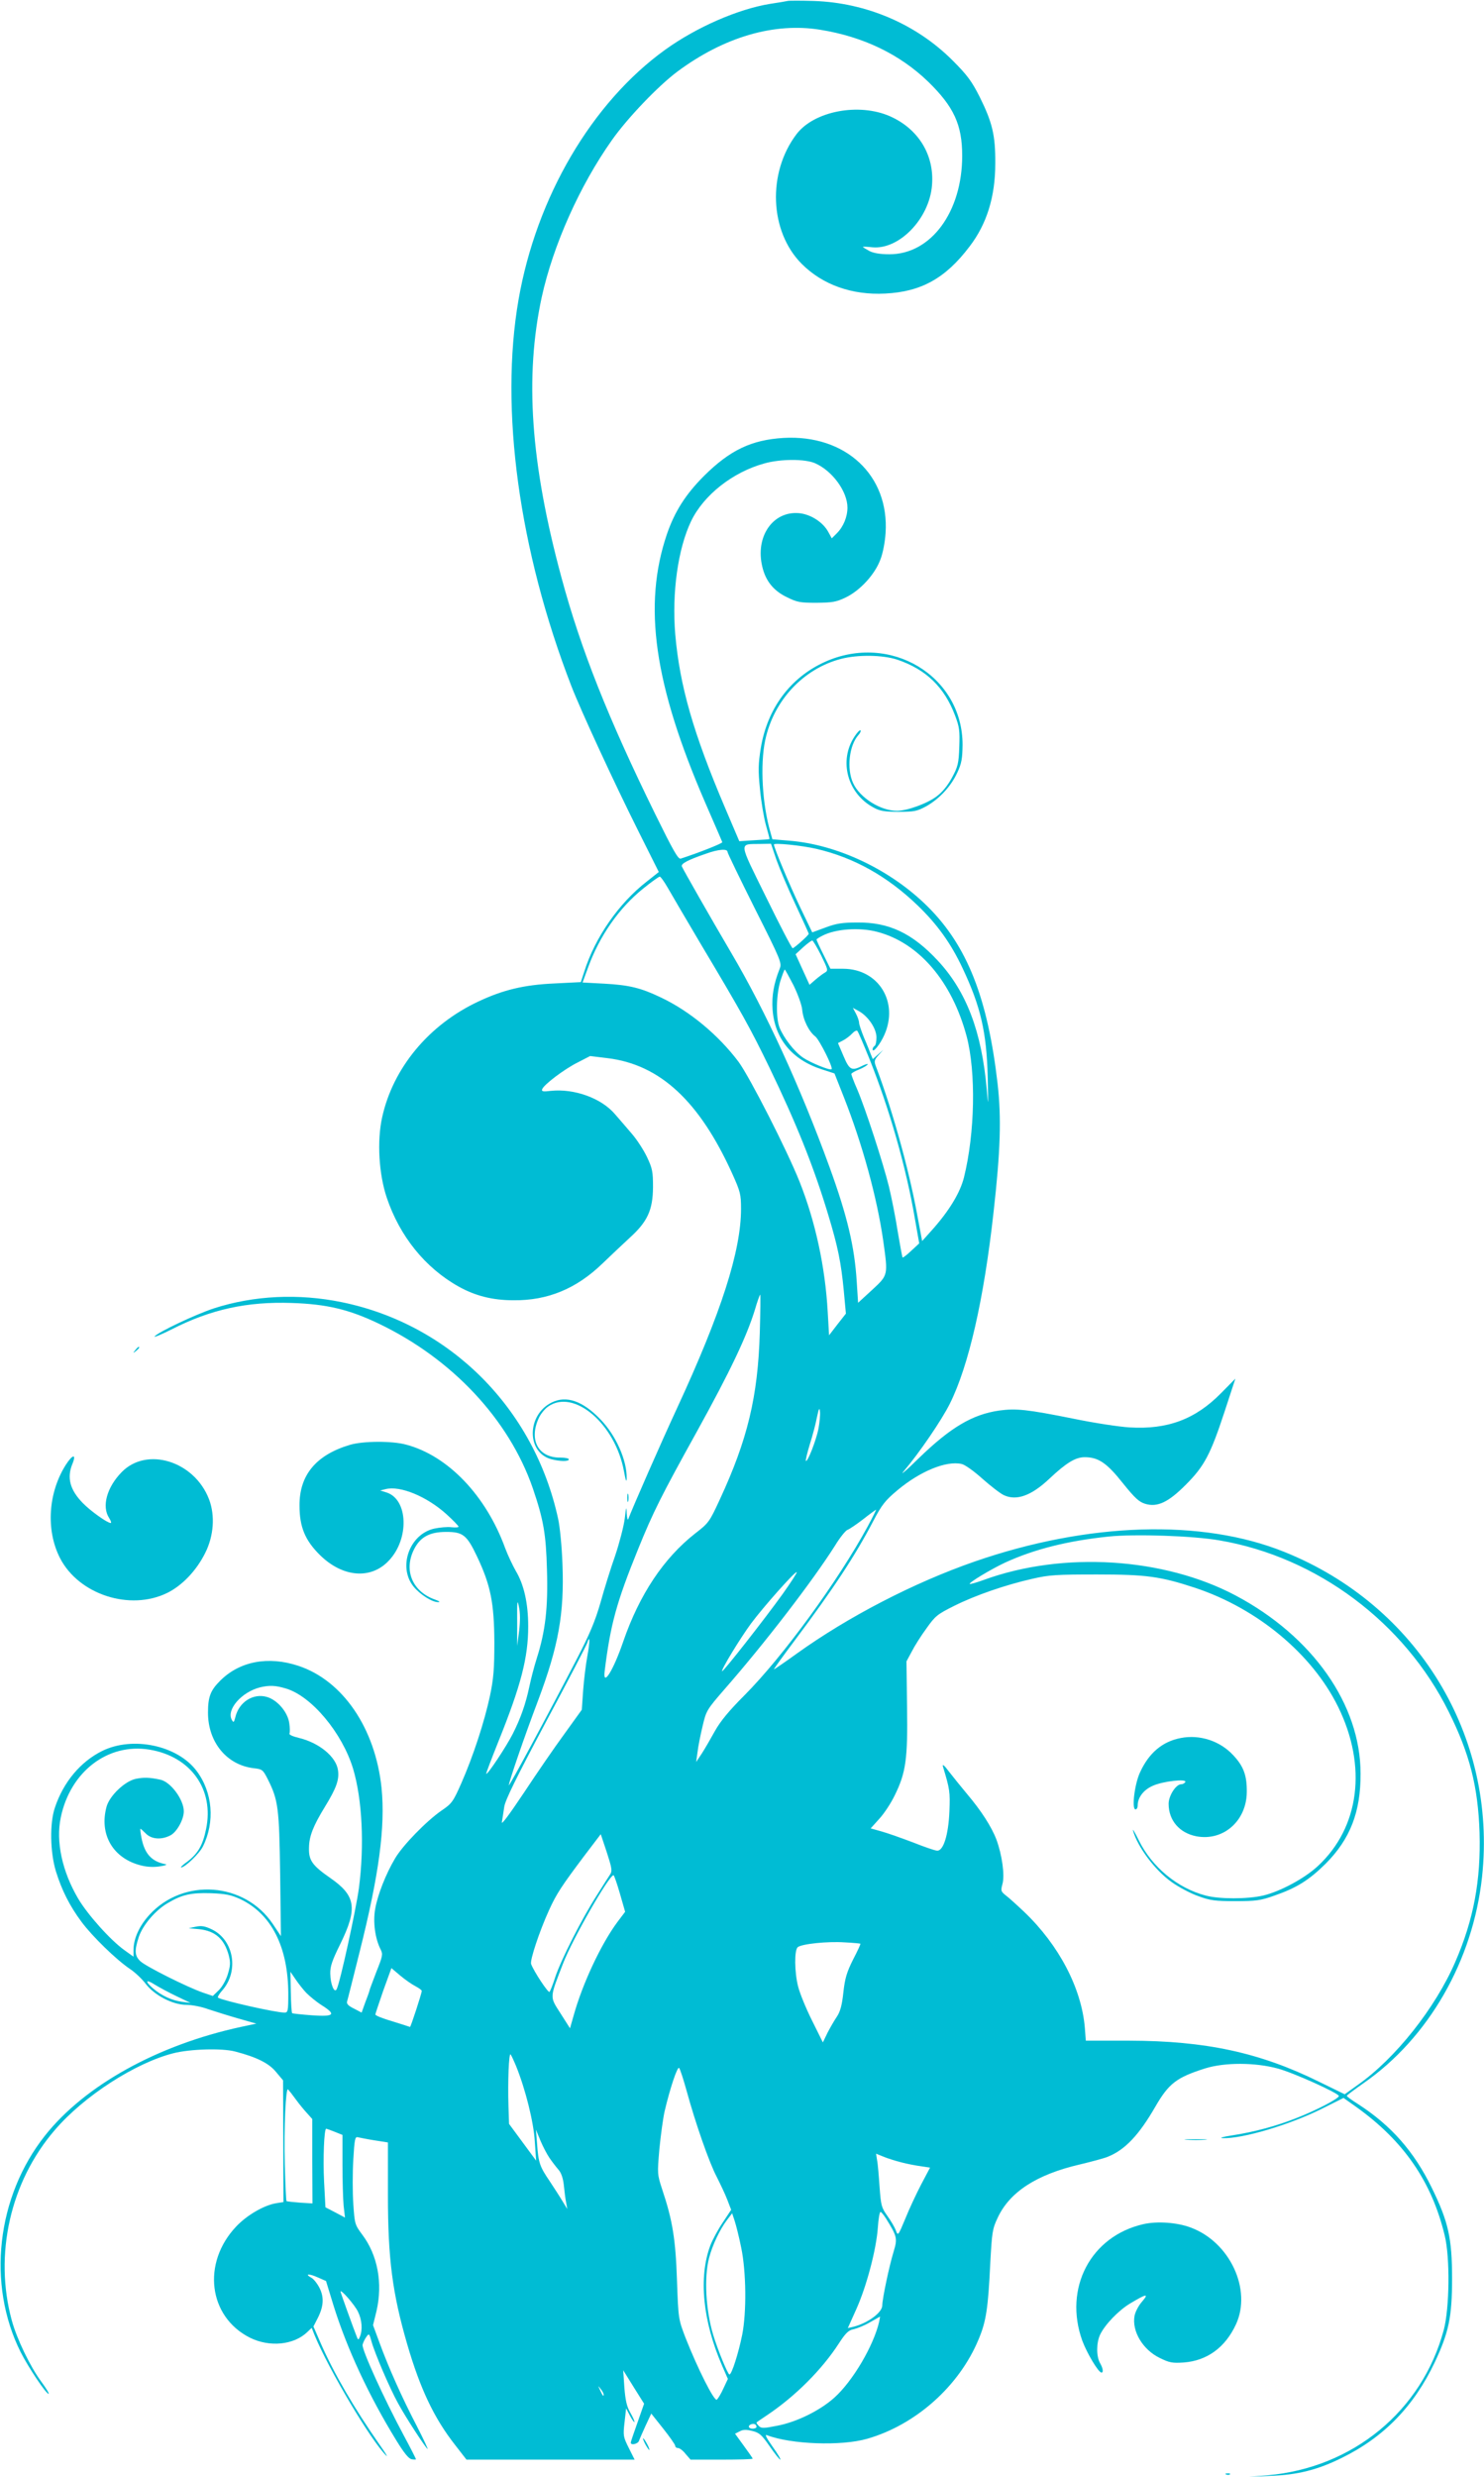 <?xml version="1.0" standalone="no"?>
<!DOCTYPE svg PUBLIC "-//W3C//DTD SVG 20010904//EN"
 "http://www.w3.org/TR/2001/REC-SVG-20010904/DTD/svg10.dtd">
<svg version="1.0" xmlns="http://www.w3.org/2000/svg"
 width="767pt" height="1280pt" viewBox="0 0 767 1280"
 preserveAspectRatio="xMidYMid meet">
<g transform="translate(0,1280) scale(0.1,-0.1)"
fill="#00bcd4" stroke="none">
<path d="M4070 12795 c-8 -2 -49 -9 -90 -15 -166 -27 -381 -121 -542 -237
-379 -273 -666 -762 -758 -1292 -98 -564 2 -1295 273 -1996 48 -124 218 -493
346 -749 l106 -212 -63 -50 c-143 -111 -266 -287 -322 -464 l-18 -55 -138 -7
c-155 -7 -264 -33 -391 -93 -257 -120 -442 -344 -498 -599 -27 -123 -17 -293
24 -415 67 -199 198 -362 371 -459 86 -48 175 -71 284 -71 177 -2 326 60 461
191 44 42 108 103 142 134 90 82 117 142 118 259 0 80 -3 97 -31 156 -17 36
-52 90 -78 120 -25 29 -64 75 -87 101 -71 84 -212 134 -333 121 -39 -5 -48 -3
-44 8 7 23 114 104 184 139 l64 33 90 -11 c272 -33 476 -223 646 -600 40 -89
44 -104 44 -178 0 -218 -102 -536 -330 -1029 -84 -181 -229 -512 -253 -575 -3
-8 -6 5 -8 30 -1 39 -3 35 -10 -27 -5 -39 -27 -124 -49 -190 -23 -65 -57 -174
-76 -243 -28 -97 -55 -162 -124 -295 -147 -284 -350 -661 -350 -650 0 17 81
253 150 435 107 285 137 452 127 709 -3 86 -13 190 -22 231 -123 571 -558
1006 -1118 1121 -224 46 -455 35 -662 -32 -94 -31 -287 -122 -306 -145 -6 -7
33 9 87 36 203 104 391 145 623 137 179 -6 294 -33 447 -106 381 -182 675
-496 798 -852 55 -162 68 -235 73 -421 6 -195 -8 -317 -53 -458 -13 -41 -30
-106 -38 -145 -19 -90 -45 -164 -86 -245 -33 -65 -131 -213 -137 -206 -2 1 26
74 61 162 119 295 156 439 156 600 0 119 -22 216 -64 286 -17 30 -42 83 -55
118 -99 272 -296 478 -512 535 -73 20 -222 19 -290 -1 -175 -52 -262 -156
-261 -314 0 -111 29 -180 106 -256 118 -116 265 -127 357 -27 105 112 98 313
-11 350 l-35 11 28 7 c75 19 212 -37 315 -130 34 -31 62 -60 62 -64 0 -4 -16
-5 -36 -3 -21 3 -61 -1 -90 -7 -128 -29 -188 -198 -107 -299 33 -41 97 -82
128 -81 12 0 6 5 -16 13 -119 42 -164 153 -108 262 32 62 80 88 165 88 87 0
107 -16 160 -128 70 -148 88 -240 89 -441 0 -141 -4 -189 -23 -280 -29 -134
-86 -309 -147 -448 -43 -98 -50 -107 -103 -143 -78 -54 -200 -179 -240 -247
-47 -79 -90 -187 -103 -262 -12 -68 0 -153 28 -208 13 -26 11 -34 -22 -117
-19 -50 -35 -92 -35 -95 0 -2 -9 -29 -21 -59 l-20 -56 -40 21 c-29 14 -39 25
-35 37 3 9 32 125 65 257 100 398 133 645 113 846 -32 308 -200 555 -430 631
-157 52 -305 23 -405 -78 -49 -49 -62 -82 -62 -164 0 -153 97 -270 235 -287
46 -5 49 -8 74 -57 54 -108 59 -146 64 -491 l4 -320 -42 63 c-145 216 -462
240 -638 47 -52 -57 -82 -123 -82 -182 l0 -34 -46 33 c-73 52 -191 184 -240
267 -83 141 -116 295 -90 419 49 237 243 386 458 351 214 -35 336 -206 293
-411 -17 -84 -43 -127 -97 -168 -23 -16 -37 -30 -32 -30 20 0 95 72 113 109
63 127 50 280 -33 390 -99 132 -330 181 -488 103 -111 -55 -200 -160 -244
-292 -28 -81 -25 -232 5 -330 30 -97 71 -179 133 -262 55 -74 178 -194 249
-242 26 -17 62 -51 81 -76 46 -61 141 -110 212 -110 28 0 79 -10 111 -22 33
-11 103 -33 155 -48 l95 -27 -80 -17 c-430 -93 -807 -302 -1012 -561 -251
-316 -302 -769 -126 -1120 40 -79 131 -215 144 -215 5 0 -12 28 -37 62 -59 80
-127 222 -153 317 -93 340 -8 718 223 985 150 175 415 346 612 396 86 22 252
27 319 9 112 -29 175 -61 211 -105 l37 -44 1 -315 1 -314 -38 -6 c-64 -11
-151 -62 -206 -120 -179 -189 -144 -467 71 -575 101 -50 226 -38 296 29 l23
22 15 -38 c74 -179 292 -546 371 -623 9 -8 -8 19 -37 60 -130 187 -232 362
-300 516 l-40 92 21 41 c32 62 35 110 10 159 -12 23 -30 46 -42 52 -37 21 -12
22 33 2 l43 -19 38 -124 c70 -225 183 -468 325 -699 41 -67 65 -96 80 -98 12
-2 22 -2 22 0 0 2 -27 56 -61 119 -106 197 -221 451 -215 473 3 12 12 30 20
41 13 18 15 17 26 -24 16 -59 94 -242 138 -321 39 -72 141 -228 152 -235 4 -3
-21 51 -56 119 -79 152 -145 301 -191 426 l-35 95 18 73 c33 144 6 289 -74
395 -38 51 -39 55 -46 159 -4 59 -4 161 0 228 6 104 9 120 23 116 9 -2 48 -10
86 -16 l70 -11 0 -272 c0 -330 23 -507 100 -772 67 -229 138 -380 247 -519
l59 -76 435 0 434 0 -30 60 c-29 58 -30 64 -22 133 l8 72 21 -40 c12 -22 22
-35 22 -30 1 6 -10 28 -23 51 -17 30 -24 63 -29 128 l-6 88 54 -87 54 -86 -34
-97 c-19 -53 -35 -100 -35 -104 0 -16 38 -7 43 10 3 9 19 45 34 78 l29 62 62
-78 c34 -43 62 -83 62 -89 0 -6 6 -11 14 -11 8 0 26 -13 39 -30 l26 -30 160 0
c89 0 161 2 161 5 0 3 -21 33 -46 67 l-45 62 24 12 c18 10 34 10 66 2 36 -9
48 -20 89 -79 26 -38 51 -69 55 -69 4 0 -13 30 -40 67 -34 49 -42 65 -28 59
123 -47 384 -57 518 -18 250 72 475 272 575 514 39 92 49 161 60 389 9 166 11
181 39 240 62 132 200 222 423 274 63 15 130 33 148 41 88 36 160 113 244 259
69 119 109 150 258 197 100 31 257 31 374 -1 80 -21 316 -128 316 -142 0 -13
-117 -74 -217 -113 -105 -42 -220 -73 -338 -91 -46 -7 -65 -13 -45 -14 103 -3
345 69 510 151 l114 57 65 -46 c246 -176 391 -386 458 -665 28 -114 25 -375
-5 -488 -112 -418 -470 -713 -912 -751 l-95 -8 110 5 c141 5 245 31 370 93
218 107 373 267 481 495 72 154 89 233 89 431 0 210 -19 294 -105 470 -92 188
-210 322 -382 433 -32 20 -58 39 -57 42 0 3 39 32 86 65 337 234 566 633 613
1067 78 727 -334 1403 -1023 1679 -425 171 -1012 153 -1599 -50 -314 -109
-654 -285 -920 -476 -65 -47 -118 -83 -118 -81 0 3 46 67 103 143 207 276 318
446 411 624 44 84 62 106 124 158 117 98 252 154 332 136 16 -3 64 -37 106
-75 43 -38 93 -77 112 -86 66 -31 143 -3 237 86 86 81 134 110 181 110 71 0
115 -30 198 -135 62 -77 83 -96 115 -106 63 -19 120 8 211 100 95 95 127 157
199 376 l56 171 -75 -76 c-132 -134 -276 -188 -472 -176 -53 3 -184 23 -290
45 -240 48 -296 54 -384 42 -138 -20 -251 -87 -414 -245 -68 -67 -103 -96 -77
-66 78 92 193 260 236 346 97 194 176 538 226 989 36 319 41 489 21 665 -51
443 -157 712 -361 915 -192 191 -468 322 -720 341 l-83 7 -10 36 c-42 143 -54
349 -27 476 43 204 196 369 391 420 88 23 216 21 292 -4 148 -50 243 -142 298
-288 23 -60 25 -80 22 -163 -3 -85 -7 -102 -38 -159 -23 -42 -50 -75 -80 -97
-49 -37 -153 -74 -204 -74 -85 0 -193 68 -227 144 -34 74 -20 195 28 248 9 10
14 21 10 24 -3 3 -17 -11 -31 -33 -82 -125 -36 -294 99 -366 32 -18 57 -22
130 -22 81 0 95 3 143 29 67 38 127 102 160 174 22 47 26 72 27 142 1 357
-374 583 -713 429 -178 -81 -296 -240 -330 -445 -13 -82 -14 -115 -4 -213 6
-64 20 -147 31 -186 11 -38 19 -70 18 -71 -1 -1 -37 -4 -79 -6 l-77 -5 -75
176 c-163 383 -233 628 -256 893 -18 215 14 443 82 585 65 135 215 253 378
298 84 24 212 24 263 1 89 -39 167 -146 167 -229 0 -48 -21 -99 -55 -133 l-26
-26 -18 33 c-27 50 -90 91 -150 97 -136 13 -229 -121 -191 -277 17 -73 58
-124 127 -157 52 -26 68 -29 153 -29 83 1 102 4 152 28 74 36 150 119 178 195
13 32 24 91 27 137 20 299 -207 510 -527 492 -166 -10 -277 -63 -411 -196 -96
-96 -152 -185 -192 -301 -125 -368 -67 -776 198 -1388 47 -108 87 -200 88
-204 2 -6 -122 -55 -215 -85 -13 -4 -39 42 -131 229 -243 495 -385 852 -485
1223 -160 591 -191 1038 -102 1450 59 268 196 575 362 810 80 114 241 282 339
355 241 179 501 255 739 216 223 -36 411 -127 558 -269 132 -129 175 -222 175
-382 0 -291 -162 -510 -377 -509 -47 0 -82 6 -103 17 -18 10 -33 19 -33 21 0
2 22 1 49 -2 139 -13 295 149 308 321 13 155 -70 291 -217 356 -161 71 -392
27 -483 -92 -152 -200 -140 -504 27 -671 108 -108 260 -162 431 -153 186 9
312 79 436 243 89 116 133 257 133 429 1 146 -15 212 -81 345 -40 79 -63 111
-138 186 -188 189 -447 300 -720 309 -66 2 -127 2 -135 0z m-57 -4438 c16 -45
60 -149 98 -230 38 -81 69 -150 69 -152 0 -8 -75 -74 -83 -75 -5 0 -66 118
-137 263 -145 295 -143 274 -30 276 l55 1 28 -83z m205 57 c195 -45 368 -142
524 -292 102 -98 173 -197 233 -325 94 -199 124 -331 130 -562 3 -155 3 -161
-5 -65 -26 299 -105 507 -253 666 -132 142 -253 199 -417 197 -76 0 -109 -5
-164 -26 l-68 -25 -63 131 c-56 118 -135 307 -135 323 0 10 144 -5 218 -22z
m-458 -16 c0 -6 64 -138 141 -292 134 -266 141 -283 129 -311 -31 -78 -42
-142 -37 -212 11 -150 100 -259 255 -309 l65 -21 49 -124 c96 -244 171 -518
203 -741 25 -179 26 -176 -57 -253 l-73 -67 -7 108 c-11 181 -49 341 -141 594
-149 410 -330 805 -507 1105 -107 182 -249 431 -256 448 -5 14 30 33 126 66
64 23 110 26 110 9z m-309 -185 c18 -32 94 -161 169 -288 216 -362 258 -438
356 -640 140 -290 229 -512 303 -757 52 -171 68 -252 82 -397 l11 -119 -44
-56 -43 -56 -7 121 c-13 233 -64 468 -146 674 -66 165 -256 537 -314 617 -104
139 -254 264 -403 334 -102 49 -163 64 -292 71 l-112 6 29 79 c59 162 160 307
285 407 42 34 80 61 85 61 5 0 23 -26 41 -57z m1082 -228 c216 -56 387 -256
463 -540 49 -186 43 -501 -14 -730 -20 -79 -76 -171 -163 -269 l-53 -59 -27
144 c-44 237 -129 540 -211 756 -11 29 -10 35 12 60 l25 28 -27 -24 -27 -24
-10 24 c-5 13 -20 52 -35 86 -14 34 -26 70 -26 78 0 9 -7 30 -16 47 l-16 30
33 -18 c48 -28 89 -90 89 -135 0 -21 -4 -41 -10 -44 -5 -3 -10 -11 -10 -17 0
-23 39 25 61 75 75 170 -31 340 -212 341 l-67 0 -36 73 c-20 40 -36 75 -36 78
0 2 14 12 31 20 67 35 191 44 282 20z m-289 -122 c35 -72 37 -78 21 -88 -10
-5 -32 -22 -50 -37 l-31 -27 -36 79 -36 79 39 36 c21 19 43 35 47 35 4 0 25
-35 46 -77z m-143 -154 c22 -45 43 -102 45 -126 5 -54 35 -114 68 -139 21 -17
93 -160 84 -169 -8 -8 -110 34 -148 60 -45 31 -99 101 -121 155 -20 51 -17
174 5 243 10 31 20 57 22 57 2 0 22 -37 45 -81z m392 -379 c104 -260 191 -564
236 -830 l22 -125 -41 -38 c-23 -22 -43 -37 -45 -35 -2 2 -13 62 -25 133 -11
72 -32 177 -46 235 -30 121 -120 399 -164 502 -17 38 -30 74 -30 78 0 4 18 15
39 23 22 9 42 21 45 26 4 5 -6 3 -22 -4 -60 -31 -71 -26 -102 47 l-29 68 27
14 c15 8 36 24 46 35 11 12 23 18 27 14 5 -5 32 -69 62 -143z m-566 -1417
c-10 -330 -63 -551 -206 -860 -54 -117 -58 -123 -128 -177 -162 -127 -288
-315 -372 -559 -51 -149 -106 -237 -96 -154 30 243 61 356 173 632 77 190 119
274 303 606 174 315 258 492 301 632 12 42 25 77 27 77 2 0 1 -89 -2 -197z
m303 -497 c-12 -59 -56 -173 -65 -165 -2 3 7 41 20 84 14 44 31 107 37 140 10
48 14 54 16 30 2 -16 -2 -56 -8 -89z m255 -503 c-153 -282 -438 -673 -637
-873 -82 -82 -125 -135 -153 -185 -21 -38 -51 -90 -67 -115 l-30 -45 7 50 c3
28 15 88 26 134 19 81 21 85 112 190 210 240 456 560 572 743 26 43 56 80 66
83 9 3 46 28 81 55 34 27 65 49 66 49 2 1 -17 -38 -43 -86z m1819 -73 c503
-86 955 -424 1184 -886 108 -217 151 -385 159 -624 7 -246 -30 -448 -125 -667
-103 -239 -310 -500 -505 -637 l-67 -48 -133 65 c-306 151 -586 211 -978 212
l-227 0 -5 66 c-17 205 -134 428 -313 599 -38 36 -81 75 -96 86 -25 20 -26 24
-17 58 13 46 -2 151 -31 230 -25 66 -79 150 -152 236 -30 36 -72 88 -93 115
-26 35 -36 42 -31 25 35 -116 37 -129 33 -230 -5 -121 -31 -206 -64 -203 -10
0 -65 19 -123 42 -58 22 -131 48 -163 57 l-57 16 45 50 c25 27 61 82 80 122
57 116 67 186 63 456 l-3 235 27 50 c14 28 48 82 76 120 46 65 56 73 144 117
110 55 267 109 405 140 86 20 127 22 333 22 254 0 328 -10 507 -69 322 -107
605 -342 739 -615 151 -307 111 -623 -105 -823 -69 -64 -194 -131 -282 -152
-81 -19 -228 -19 -298 0 -145 38 -277 147 -345 285 -20 41 -34 64 -30 50 23
-83 113 -204 199 -265 36 -26 98 -59 138 -73 62 -23 88 -26 192 -26 105 0 130
3 200 28 116 40 180 80 266 165 127 127 182 268 181 466 0 357 -248 709 -645
920 -371 197 -893 230 -1302 81 -38 -14 -71 -23 -73 -21 -7 6 111 77 184 111
151 69 323 112 534 134 135 14 437 4 574 -20z m-2259 -277 c-92 -128 -308
-404 -313 -399 -6 7 94 171 150 247 64 86 229 272 236 265 2 -3 -31 -54 -73
-113z m-1362 -191 l-10 -77 0 125 c-1 108 1 119 9 77 7 -31 7 -74 1 -125z
m353 -128 c-8 -43 -18 -124 -22 -179 l-7 -100 -90 -125 c-50 -68 -144 -205
-210 -305 -77 -115 -117 -169 -113 -150 3 17 8 51 12 77 4 34 62 151 214 437
115 214 211 399 215 411 14 45 15 10 1 -66z m-1559 -169 c133 -39 292 -230
348 -415 47 -158 59 -394 30 -617 -15 -111 -98 -491 -115 -522 -12 -23 -32 25
-33 80 -1 38 10 69 52 154 90 184 80 249 -51 340 -95 66 -113 92 -111 158 1
59 22 112 82 210 59 96 75 140 68 189 -9 70 -98 143 -204 168 -29 7 -50 16
-47 22 3 5 3 30 -1 54 -8 57 -61 119 -115 135 -71 21 -146 -26 -164 -106 -7
-26 -9 -28 -18 -12 -29 53 51 144 147 168 48 11 78 10 132 -6z m1677 -960 c-7
-11 -39 -60 -70 -110 -76 -118 -185 -333 -214 -421 -12 -38 -26 -73 -30 -77
-6 -7 -80 104 -95 144 -7 19 43 169 92 277 39 86 65 125 182 281 l86 113 31
-93 c26 -80 29 -97 18 -114z m50 -100 l27 -94 -40 -53 c-84 -113 -181 -319
-227 -486 l-18 -63 -49 77 c-57 89 -57 76 14 260 49 126 237 454 260 454 3 0
18 -43 33 -95z m-1961 -29 c160 -77 246 -246 247 -488 0 -89 -2 -98 -19 -98
-46 0 -316 61 -344 77 -4 3 6 20 22 38 87 99 60 260 -54 315 -36 17 -53 20
-83 14 l-37 -8 55 -5 c82 -9 129 -50 152 -134 10 -39 9 -54 -5 -100 -9 -30
-30 -66 -47 -82 l-30 -29 -53 18 c-78 27 -292 134 -321 161 -30 28 -32 54 -9
125 20 61 86 139 150 176 74 44 120 54 223 51 78 -3 105 -9 153 -31z m3204
-230 c2 -1 -15 -38 -38 -82 -32 -64 -42 -96 -50 -169 -7 -66 -16 -99 -33 -125
-13 -19 -35 -57 -49 -84 l-24 -50 -57 115 c-31 62 -63 141 -71 174 -19 74 -20
188 -2 203 20 17 155 31 242 25 44 -2 81 -6 82 -7z m-2299 -220 c17 -9 32 -20
32 -24 -1 -14 -57 -187 -61 -186 -2 1 -43 14 -91 29 -49 14 -88 30 -88 35 0 4
19 60 41 124 l42 116 46 -39 c25 -21 61 -46 79 -55z m-565 -34 c18 -18 53 -47
80 -64 76 -48 65 -60 -50 -52 -54 4 -100 9 -103 11 -3 3 -6 52 -7 109 l-2 105
26 -38 c14 -21 39 -53 56 -71z m-669 -18 l71 -34 -45 6 c-52 7 -104 31 -149
69 -44 38 -38 50 10 19 23 -14 73 -41 113 -60z m1754 -362 c48 -119 90 -287
96 -387 l7 -100 -70 95 -70 95 -3 92 c-4 127 2 277 11 267 4 -5 17 -33 29 -62z
m881 -127 c45 -165 117 -372 156 -445 18 -36 43 -88 54 -117 l20 -52 -43 -65
c-24 -35 -53 -89 -65 -120 -61 -164 -39 -390 61 -620 l30 -69 -23 -49 c-12
-27 -28 -53 -34 -58 -13 -11 -99 160 -162 320 -36 95 -37 95 -44 295 -7 213
-23 312 -76 470 -26 80 -26 81 -15 210 7 72 19 159 27 195 28 119 66 233 75
224 5 -5 22 -58 39 -119z m-2019 -45 c18 -25 45 -57 59 -72 l25 -28 0 -218 1
-218 -65 4 c-36 3 -67 6 -69 8 -3 2 -6 87 -9 188 -5 190 5 404 17 389 4 -4 23
-28 41 -53z m200 -166 l40 -16 0 -153 c0 -83 3 -180 6 -213 l7 -61 -51 27 -50
26 -7 133 c-6 117 0 273 11 273 2 0 22 -7 44 -16z m1110 -135 c13 -19 33 -45
45 -59 15 -16 25 -44 29 -81 3 -30 8 -71 12 -90 l6 -34 -25 41 c-13 22 -43 68
-66 103 -51 75 -58 94 -65 191 l-6 75 23 -56 c13 -31 34 -71 47 -90z m1819
-23 c31 -8 77 -17 102 -20 l46 -7 -46 -87 c-25 -48 -62 -127 -82 -177 -37 -89
-38 -90 -49 -60 -6 16 -26 50 -44 75 -30 42 -33 53 -40 150 -4 58 -9 120 -13
138 l-5 33 37 -15 c21 -9 63 -22 94 -30z m-79 -291 c57 -92 59 -102 39 -169
-23 -74 -59 -246 -59 -279 0 -37 -75 -92 -151 -111 l-27 -6 44 98 c53 118 103
308 111 420 3 45 9 82 14 82 4 0 17 -16 29 -35z m-749 -150 c26 -126 28 -333
5 -450 -19 -94 -54 -205 -66 -205 -8 0 -59 123 -84 205 -38 127 -48 296 -21
398 17 65 55 146 93 196 l26 34 13 -39 c7 -21 23 -84 34 -139z m-1981 -330
c21 -43 25 -95 10 -130 -6 -16 -9 -17 -14 -5 -20 50 -86 234 -86 238 0 16 73
-68 90 -103z m2694 -52 c-29 -125 -137 -308 -232 -393 -75 -67 -195 -126 -296
-145 -71 -14 -82 -14 -95 0 -8 8 -13 16 -10 18 2 2 27 19 54 37 146 98 283
235 371 371 35 54 50 68 76 73 18 4 56 19 83 35 28 16 51 29 53 30 1 1 -1 -11
-4 -26z m-1424 -377 c0 -12 -5 -7 -19 24 -11 24 -11 24 3 6 9 -11 16 -24 16
-30z m790 -167 c0 -5 -9 -9 -20 -9 -22 0 -27 16 -7 23 15 5 27 -1 27 -14z"/>
<path d="M6103 3819 c-95 -18 -165 -77 -211 -178 -28 -60 -44 -191 -23 -191 6
0 11 9 11 20 0 41 30 81 78 102 53 24 179 38 168 19 -4 -6 -13 -11 -21 -11
-27 0 -65 -59 -65 -101 0 -86 56 -151 144 -168 139 -26 259 80 260 229 1 86
-17 134 -71 191 -68 73 -172 107 -270 88z"/>
<path d="M699 5823 c-13 -16 -12 -17 4 -4 16 13 21 21 13 21 -2 0 -10 -8 -17
-17z"/>
<path d="M2852 5553 c-129 -63 -132 -257 -4 -293 46 -12 92 -13 92 -1 0 5 -19
9 -43 9 -115 -2 -166 92 -111 207 9 19 30 45 46 56 133 95 348 -88 393 -334 9
-48 13 -60 14 -37 2 94 -56 224 -137 307 -91 94 -175 123 -250 86z"/>
<path d="M341 5232 c-92 -144 -105 -338 -31 -483 97 -189 362 -275 555 -180
78 39 151 116 196 207 44 88 51 192 20 275 -75 199 -323 276 -453 141 -76 -78
-103 -177 -64 -236 9 -14 13 -26 8 -26 -17 0 -103 61 -143 102 -68 69 -84 132
-55 203 22 53 2 51 -33 -3z"/>
<path d="M3242 5060 c0 -19 2 -27 5 -17 2 9 2 25 0 35 -3 9 -5 1 -5 -18z"/>
<path d="M702 3608 c-57 -12 -135 -87 -151 -143 -40 -145 34 -270 180 -305 31
-8 67 -9 97 -4 27 4 38 9 27 11 -72 14 -108 54 -124 137 -5 25 -7 46 -5 46 2
0 14 -11 28 -25 30 -30 81 -33 127 -9 33 17 69 82 69 124 0 61 -69 154 -123
164 -56 12 -85 12 -125 4z"/>
<path d="M6133 1743 c26 -2 68 -2 95 0 26 2 4 3 -48 3 -52 0 -74 -1 -47 -3z"/>
<path d="M5910 1307 c-273 -62 -414 -331 -316 -603 24 -64 83 -164 99 -164 11
0 8 22 -8 50 -19 34 -19 104 1 146 25 52 95 125 155 161 85 51 99 53 62 10
-18 -20 -35 -53 -39 -73 -15 -80 42 -176 131 -219 49 -24 64 -27 123 -23 121
9 215 78 270 197 83 179 -31 425 -233 500 -71 27 -174 34 -245 18z"/>
<path d="M3335 170 c9 -16 18 -30 21 -30 2 0 -2 14 -11 30 -9 17 -18 30 -21
30 -2 0 2 -13 11 -30z"/>
<path d="M6338 13 c7 -3 16 -2 19 1 4 3 -2 6 -13 5 -11 0 -14 -3 -6 -6z"/>
</g>
</svg>
